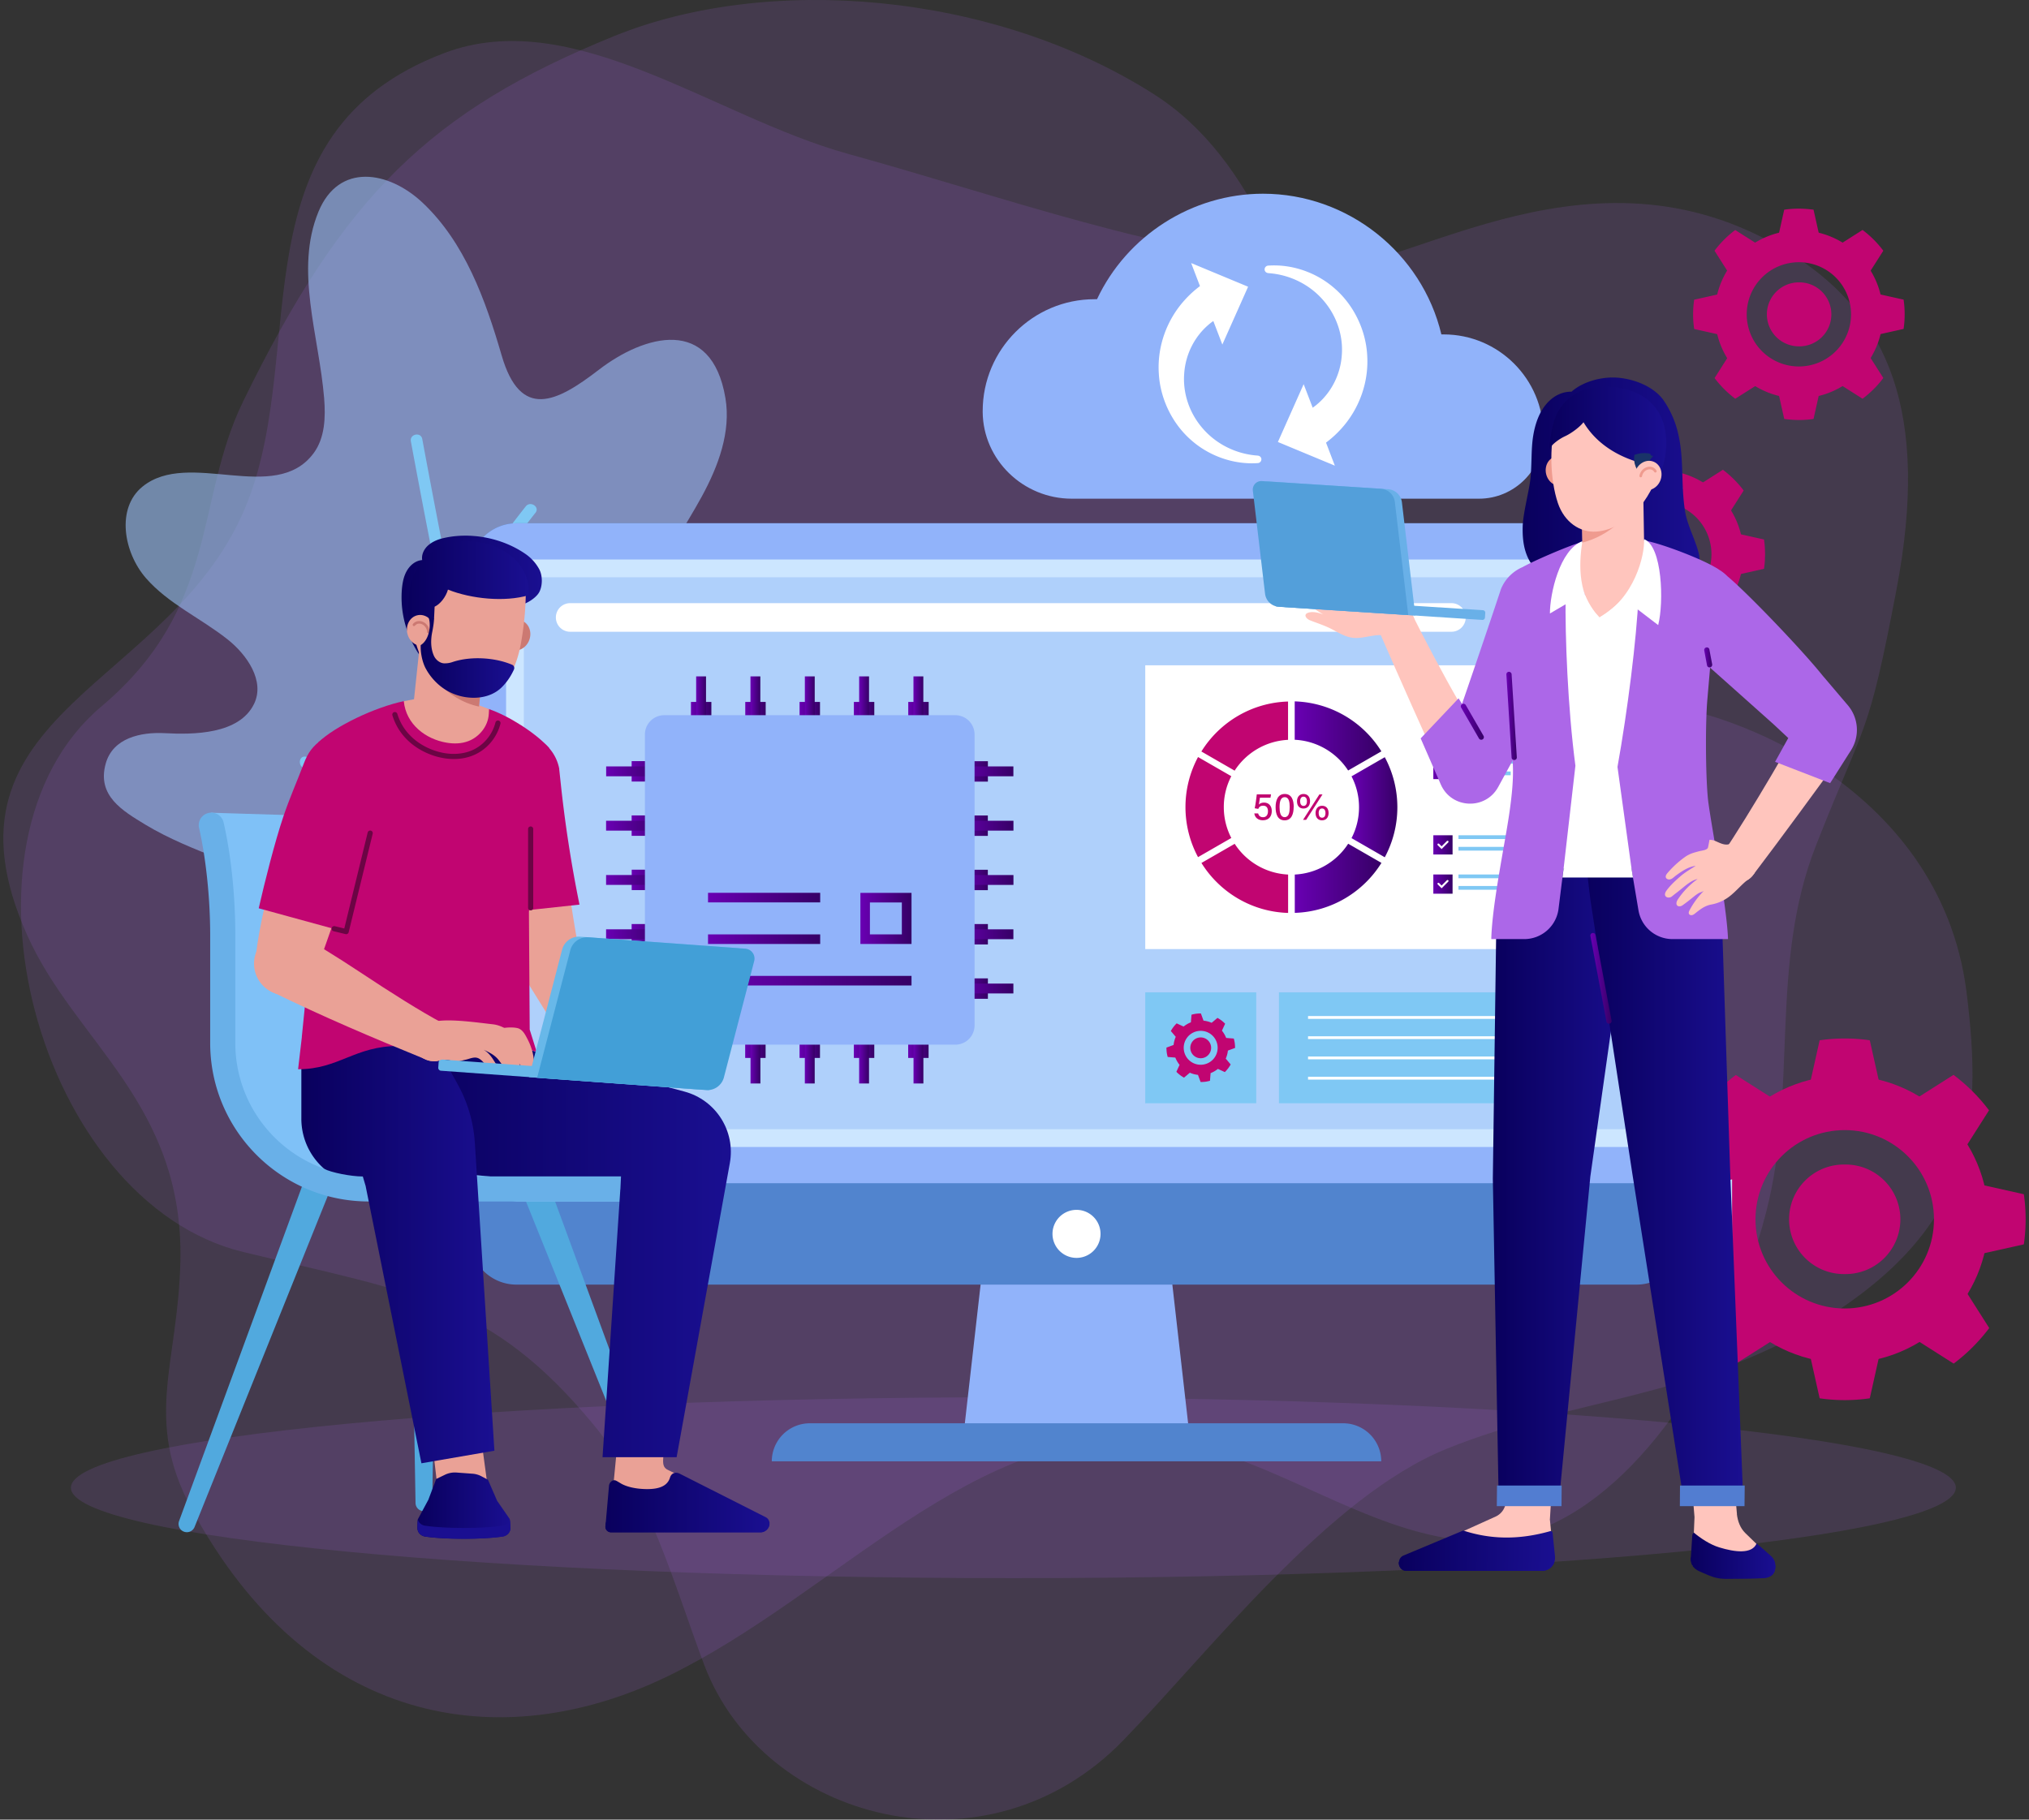 <svg width="301" height="270" fill="none" xmlns="http://www.w3.org/2000/svg"><rect width="100%" height="100%" fill="#333333" stroke="none"/><g clip-path="url(#clip0_6478_18210)"><path opacity=".15" d="M4.022 138.729c7.13 15.963 23.283 24.996 22.737 48.477-.35 15.253-5.501 23.328 1.649 36.644 17.276 32.185 45.752 37.005 70.735 24.831 24.993-12.173 45.597-37.735 72.702-35.058 14.763 1.453 28.094 12.112 42.651 14.584 4.245.762 8.623.453 12.724-.876 15-4.871 28.908-24.831 34.759-47.375 4.749-18.281.423-36.706 7.418-54.503 7.469-18.981 7.695-15.747 11.919-37.838 5.079-26.52-1.287-40.692-15.103-49.632-29.392-19.022-57.455 2.596-69.941 1.669-23.767-1.761-47.246-10.413-70.509-16.829C105.839 17.303 84.977.66 65.918 7.87c-31.267 11.823-20.13 43.534-29.207 66.655-10.848 27.623-47.647 30.733-32.689 64.205z" fill="#AC67E8"/><path opacity=".15" d="M36.022 59.672c-7.129 14.645-3.482 30.403-20.975 45.151-23.89 20.124-9.365 73.628 21.068 80.961 25.313 6.107 36.614 7.127 51.902 25.572 8.335 10.042 11.92 23.647 16.463 35.707 8.695 22.998 41.796 32.144 62.143 11.185 12.857-13.255 30.433-36.129 47.905-43.235 18.627-7.57 36.728-7.375 55.57-18.94 22.614-13.884 24.128-28.982 21.635-48.849-3.915-31.196-37.026-43.04-49.358-43.04-15.01.021-35.594-21.082-44.165-43.73-6.377-16.838-11.58-36.685-27.136-46.54C147.039-1.33 113.721-3.854 91.036 5.385 63.931 16.416 50.981 28.96 36.012 59.682l.01-.01z" fill="#AC67E8"/><path d="M273.663 159.604c-11.775 0-21.325 9.547-21.325 21.319 0 11.771 9.55 21.319 21.325 21.319 11.776 0 21.326-9.548 21.326-21.319 0-11.772-9.55-21.319-21.326-21.319zm0 34.553c-7.314 0-13.238-5.922-13.238-13.234 0-7.313 5.924-13.235 13.238-13.235 7.315 0 13.239 5.922 13.239 13.235 0 7.312-5.924 13.234-13.239 13.234z" fill="#C10571"/><path d="M273.664 189.049a8.127 8.127 0 100-16.252 8.127 8.127 0 100 16.252zm3.439-34.729a26.055 26.055 0 00-3.441-.226c-1.133 0-2.287.072-3.441.226l-.278.042-2.205 9.845h11.848l-2.205-9.845-.278-.042zm-7.16 53.163l.278.041c1.154.155 2.308.227 3.441.227s2.287-.072 3.441-.227l.278-.041 2.205-9.856h-11.848l2.205 9.856zm-12.651-47.807a25.14 25.14 0 00-2.596 2.277 27.408 27.408 0 00-2.277 2.595l-.175.227 5.409 8.517 8.375-8.373-8.519-5.407-.227.175.01-.011zm24.005 37.241l8.53 5.417.227-.175a26.514 26.514 0 002.596-2.276 27.69 27.69 0 002.277-2.596l.175-.226-5.419-8.528-8.376 8.373-.01.011z" fill="#C10571"/><path d="M256.953 175l-9.849 2.204-.041.278a25.874 25.874 0 00-.227 3.44c0 1.133.072 2.286.227 3.44l.041.278 9.849 2.204V175z" fill="#C6E5FD"/><path d="M300.273 177.482l-.041-.278-9.859-2.204v11.844l9.859-2.204.041-.278c.155-1.154.227-2.307.227-3.44s-.072-2.286-.227-3.44zm-48.019 19.589l.175.227a26.061 26.061 0 002.277 2.595 27.917 27.917 0 002.596 2.277l.227.175 8.52-5.407-8.376-8.374-5.409 8.518-.01-.011zm42.826-32.308l-.175-.226a26.058 26.058 0 00-2.277-2.596 27.909 27.909 0 00-2.596-2.276l-.226-.175-8.531 5.418 8.376 8.373 5.419-8.528.01.01zM266.862 34.182c-6.882 0-12.466 5.582-12.466 12.462s5.584 12.461 12.466 12.461 12.466-5.582 12.466-12.461c0-6.88-5.584-12.462-12.466-12.462zm0 20.196a7.733 7.733 0 01-7.737-7.734 7.733 7.733 0 017.737-7.735 7.732 7.732 0 017.737 7.735 7.732 7.732 0 01-7.737 7.734z" fill="#C10571"/><path d="M266.863 51.392a4.748 4.748 0 100-9.495 4.75 4.75 0 00-4.75 4.747 4.75 4.75 0 004.75 4.748zm2.008-20.299a16.68 16.68 0 00-2.009-.134c-.659 0-1.339.041-2.009.134l-.165.02-1.288 5.758h6.923l-1.287-5.758-.165-.02zm-4.183 31.073l.165.02c.67.083 1.35.134 2.009.134.659 0 1.339-.04 2.009-.133l.165-.021 1.287-5.768H263.4l1.288 5.768zm-7.396-27.942a15.501 15.501 0 00-2.843 2.843l-.103.133 3.162 4.985 4.894-4.892-4.986-3.162-.134.103.01-.01zm14.03 21.772l4.987 3.172.133-.103a15.929 15.929 0 001.515-1.329c.474-.463.917-.978 1.329-1.514l.103-.134-3.173-4.985-4.894 4.893zm-14.237-12.812l-5.759 1.287-.02.165a14.68 14.68 0 00-.134 2.008c0 .66.041 1.339.134 2.008l.02.165 5.759 1.288v-6.921zm25.334 1.442l-.021-.165-5.769-1.287v6.92l5.769-1.287.021-.164c.092-.67.134-1.35.134-2.009 0-.659-.042-1.339-.134-2.008zm-28.073 11.462l.103.134a15.501 15.501 0 002.843 2.842l.134.103 4.986-3.162-4.893-4.892-3.163 4.985-.01-.01zM279.389 37.2l-.103-.133a15.5 15.5 0 00-2.844-2.843l-.133-.103-4.987 3.172 4.894 4.892 3.173-4.985zm-33.234 32.566c-6.882 0-12.466 5.582-12.466 12.462s5.584 12.461 12.466 12.461 12.466-5.582 12.466-12.461c0-6.88-5.584-12.462-12.466-12.462zm0 20.206a7.733 7.733 0 01-7.737-7.734 7.733 7.733 0 017.737-7.735 7.732 7.732 0 017.737 7.735 7.732 7.732 0 01-7.737 7.734z" fill="#C10571"/><path d="M246.156 86.976a4.748 4.748 0 100-9.495 4.75 4.75 0 00-4.75 4.747 4.75 4.75 0 004.75 4.748zm2.008-20.299c-.67-.083-1.35-.134-2.009-.134-.659 0-1.339.041-2.009.134l-.165.02-1.288 5.758h6.923l-1.287-5.757-.165-.021zm-4.183 31.083l.165.02c.67.083 1.35.134 2.009.134.659 0 1.339-.041 2.009-.134l.165-.02 1.287-5.768h-6.923l1.288 5.768zm-7.408-27.952a15.501 15.501 0 00-2.843 2.843l-.103.133 3.163 4.985 4.893-4.892-4.986-3.162-.134.103.01-.01zm14.042 21.772l4.986 3.172.134-.103a15.929 15.929 0 001.515-1.329c.474-.463.917-.978 1.329-1.514l.103-.134-3.173-4.984-4.894 4.892zm-14.237-12.812l-5.759 1.287-.02.165a14.68 14.68 0 00-.134 2.008c0 .66.041 1.339.134 2.008l.02.165 5.759 1.288v-6.921z" fill="#C6E5FD"/><path d="M261.712 80.22l-.021-.165-5.769-1.287v6.92l5.769-1.287.021-.165c.092-.67.134-1.349.134-2.008 0-.66-.042-1.339-.134-2.008z" fill="#C10571"/><path d="M233.639 91.672l.103.134a15.513 15.513 0 002.843 2.842l.134.103 4.986-3.162-4.893-4.892-3.163 4.985-.01-.01z" fill="#C6E5FD"/><path d="M258.672 72.784l-.103-.133a15.513 15.513 0 00-2.843-2.843l-.134-.103-4.987 3.172 4.894 4.892 3.173-4.985z" fill="#C10571"/><path opacity=".15" d="M150.335 234.169c77.215 0 139.811-6.008 139.811-13.419 0-7.412-62.596-13.42-139.811-13.42-77.216 0-139.812 6.008-139.812 13.42 0 7.411 62.596 13.419 139.812 13.419z" fill="#AC67E8"/><path opacity=".6" d="M98.742 162.406c12.599-9.65 20.738-27.056 24.725-42.731 1.535-6.056 2.874-18.909-5.388-21.072-5.491-1.431-10.869 4.573-16.381 3.214-6.562-1.617-6.51-9.743-4.76-14.656 1.71-4.81 4.74-9.022 7.181-13.502 2.442-4.49 4.348-9.589 3.493-14.614-2.061-12.174-11.992-9.404-18.812-4.15-6.202 4.778-11.58 7.497-14.382-2.164-2.41-8.28-5.47-16.777-11.755-22.678-5.007-4.697-12.404-5.963-15.422 1.37-3.554 8.64.082 18.363.845 27.673.226 2.822.123 5.88-1.566 8.157-5.718 7.693-18.513-.66-25.395 4.964-3.915 3.203-2.792 9.743.515 13.554 3.317 3.81 8.118 5.942 12.084 9.073 2.937 2.317 5.595 6.2 3.977 9.578-2.194 4.573-9.056 4.594-13.27 4.367-3.523-.185-7.705.69-8.756 4.542-1.308 4.737 2.483 6.962 5.872 9.022 7.078 4.274 15.155 5.942 22.016 10.35 1.566.999 3.07 2.277 3.72 4.017 2.41 6.458-7.12 4.233-9.242 8.075-2.936 5.324 10.57 13.574 14.011 15.901 4.11 2.791 8.304 5.613 13.032 7.137 13.537 4.357 24.715 1.422 33.658-5.427z" fill="#9BC1F9"/><path d="M60.953 65.491a1715.909 1715.909 0 0024.18 110.056c.267 1.071 1.967.731 1.689-.35a1714.474 1714.474 0 01-24.18-110.056c-.206-1.092-1.895-.742-1.69.35z" fill="#7FC8F4"/><path d="M79.704 147.584a231.184 231.184 0 0127.465-27.9c.845-.721-.309-2.008-1.154-1.277a234.017 234.017 0 00-27.754 28.23c-.71.855.742 1.792 1.443.947zm-18.029 3.977a270.356 270.356 0 0118.801 3.666c1.072.247 1.628-1.39.546-1.638a285.077 285.077 0 00-19.244-3.748c-1.102-.175-1.195 1.544-.113 1.72h.01zm-16.422-37.562a146.874 146.874 0 0127.497 7.354c1.04.391 1.586-1.246.546-1.638-9.076-3.388-18.39-5.849-27.94-7.435-1.092-.186-1.195 1.544-.113 1.719h.01zm22.83-21.031a129.29 129.29 0 0111.353-16.88c.69-.875-.762-1.813-1.442-.947A129.296 129.296 0 0066.64 92.02c-.546.968.896 1.915 1.442.947z" fill="#7FC8F4"/><path d="M173.061 183.086h-26.734l-3.317 29.187h33.369l-3.318-29.187z" fill="#91B3FA"/><path d="M199.25 211.191h-79.11a5.647 5.647 0 00-5.646 5.644h90.412a5.647 5.647 0 00-5.645-5.644h-.011zm43.526-133.547H76.622a6.922 6.922 0 00-6.923 6.921v99.129c0 3.822 3.1 6.921 6.923 6.921h166.154a6.922 6.922 0 006.923-6.921V84.566a6.922 6.922 0 00-6.923-6.922z" fill="#5184CE"/><path d="M249.689 84.566v91.002H69.699V84.565a6.924 6.924 0 016.923-6.92h166.144c3.822 0 6.923 3.1 6.923 6.92z" fill="#91B3FA"/><path d="M244.311 170.193V83.021H75.076v87.172h169.235z" fill="#CCE6FF"/><path d="M159.699 186.65a3.564 3.564 0 10.002-7.128 3.564 3.564 0 00-.002 7.128z" fill="#fff"/><path opacity=".6" d="M241.674 167.556V85.658H77.714v81.898h163.96z" fill="#9BC1F9"/><path d="M215.32 89.498H84.585a2.119 2.119 0 00-2.122 2.122c0 1.174.948 2.121 2.122 2.121H215.32a2.12 2.12 0 002.122-2.121 2.119 2.119 0 00-2.122-2.122zm10.414 2.425a1.864 1.864 0 10-3.68-.597 1.864 1.864 0 003.68.597zm3.742 1.561a1.865 1.865 0 100-3.729 1.865 1.865 0 000 3.73zm5.584 0a1.865 1.865 0 100-3.729 1.865 1.865 0 000 3.73z" fill="#fff"/><path d="M186.361 147.246h-16.463v16.458h16.463v-16.458z" fill="#7FC8F4"/><path d="M182.158 155.887l1.062-.391v-.052a6.53 6.53 0 00-.042-.649 4.38 4.38 0 00-.134-.638v-.052l-1.143-.092a4.176 4.176 0 00-.629-1.082l.474-1.03-.041-.041a4.986 4.986 0 00-.494-.433 5.15 5.15 0 00-.546-.36l-.052-.031-.865.731a4.025 4.025 0 00-1.206-.319l-.391-1.071h-.052c-.216 0-.443.021-.649.041a4.38 4.38 0 00-.638.134h-.052l-.093 1.143a4.212 4.212 0 00-1.081.628l-1.031-.473-.041.041a4.85 4.85 0 00-.793 1.04l-.031.052.732.865a3.991 3.991 0 00-.32 1.205l-1.061.391v.052c0 .216.021.442.041.648.031.217.072.433.134.639v.051l1.144.093c.154.392.371.762.628 1.082l-.474 1.029.041.042c.155.154.32.298.495.432.165.134.35.247.546.361l.051.031.866-.732c.381.165.783.278 1.205.32l.392 1.06h.051c.217 0 .443-.02.649-.041.217-.031.433-.072.639-.134h.051l.093-1.143a4.173 4.173 0 001.082-.628l1.03.474.041-.042c.155-.154.299-.329.433-.494.134-.175.247-.35.361-.546l.031-.051-.732-.865c.165-.381.278-.783.319-1.205v.01zm-3.698 2.08a2.51 2.51 0 01-2.833-2.152 2.51 2.51 0 012.153-2.832 2.51 2.51 0 012.833 2.152 2.51 2.51 0 01-2.153 2.832z" fill="#C10571"/><path d="M177.915 153.951a1.544 1.544 0 10.42 3.06 1.544 1.544 0 00-.42-3.06z" fill="#C10571"/><path d="M232.629 147.246H189.73v16.458h42.899v-16.458z" fill="#7FC8F4"/><path d="M230.166 150.768h-36.119v.412h36.119v-.412zm0 2.996h-36.119v.412h36.119v-.412zm0 3.007h-36.119v.412h36.119v-.412zm0 2.999h-36.119v.422h36.119v-.422zm2.463-61.053h-62.731v42.113h62.731V98.717z" fill="#fff"/><path d="M201.609 119.769a9.899 9.899 0 00-1.113-4.573l4.935-2.842a15.68 15.68 0 011.865 7.425c0 2.688-.68 5.211-1.865 7.426l-4.935-2.843a9.899 9.899 0 001.113-4.573v-.02z" fill="url(#paint0_linear_6478_18210)"/><path d="M183.157 125.195a10.011 10.011 0 007.933 4.573v5.695c-5.43-.164-10.169-3.089-12.858-7.415l4.935-2.842-.01-.011zm7.933-15.416a10.011 10.011 0 00-7.933 4.573l-4.934-2.843c2.689-4.326 7.428-7.25 12.857-7.415v5.695l.01-.01zm-9.54 9.989c0 1.648.402 3.203 1.113 4.573l-4.935 2.842a15.68 15.68 0 01-1.865-7.425c0-2.688.68-5.212 1.865-7.426l4.935 2.843a9.892 9.892 0 00-1.113 4.572v.021z" fill="#C10571"/><path d="M200.001 114.34a10.01 10.01 0 00-7.933-4.572v-5.696a15.692 15.692 0 0112.857 7.416l-4.934 2.842.01.01z" fill="url(#paint1_linear_6478_18210)"/><path d="M192.068 129.768a10.011 10.011 0 007.933-4.573l4.935 2.843c-2.689 4.325-7.428 7.25-12.857 7.415v-5.695l-.011.01z" fill="url(#paint2_linear_6478_18210)"/><path d="M188.473 118.367h-1.566c-.031.289-.124.814-.155 1.01.155-.165.402-.289.773-.289.7 0 1.143.495 1.143 1.247 0 .751-.391 1.38-1.318 1.38-.691 0-1.185-.371-1.278-1.02h.567c.082.33.319.566.731.566.485 0 .732-.35.732-.885 0-.474-.196-.824-.701-.824-.432 0-.618.185-.742.474l-.525-.093c.113-.494.258-1.576.309-2.06h2.112l-.082.484v.01zm3.44 1.38c0 .958-.278 1.977-1.339 1.977s-1.34-.968-1.34-1.957c0-.988.32-1.956 1.36-1.956 1.041 0 1.329.947 1.329 1.925l-.01.011zm-2.091.02c0 .711.113 1.483.752 1.483.638 0 .752-.731.752-1.503 0-.731-.114-1.463-.732-1.463s-.772.659-.772 1.483zm4.523-.875c0 .618-.34 1.081-.979 1.081-.608 0-.958-.412-.958-1.081 0-.587.33-1.081.969-1.081.587 0 .968.401.968 1.071v.01zm-1.473 0c0 .412.175.69.505.69.329 0 .504-.247.504-.69 0-.443-.195-.68-.515-.68-.298 0-.494.237-.494.68zm.432 2.76l2.422-3.769h.463l-2.421 3.769h-.464zm3.792-1.009c0 .607-.33 1.081-.979 1.081-.608 0-.958-.432-.958-1.081 0-.587.33-1.082.968-1.082.598 0 .969.402.969 1.071v.011zm-1.474 0c0 .412.176.69.505.69.33 0 .505-.247.505-.69 0-.443-.196-.68-.515-.68-.299 0-.495.247-.495.68z" fill="#C10571"/><path d="M215.487 123.939h-2.854v2.853h2.854v-2.853z" fill="url(#paint3_linear_6478_18210)"/><path d="M213.849 125.979l-.566-.567c-.052-.051-.052-.144 0-.206.051-.051.144-.051.206 0l.371.371.783-.783c.051-.051.144-.051.206 0 .051.052.051.145 0 .206l-.989.989-.011-.01z" fill="#fff"/><path d="M226.653 123.939h-10.292v.557h10.292v-.557zm-2.544 1.721h-7.748v.556h7.748v-.556z" fill="#7FC8F4"/><path d="M215.487 129.758h-2.854v2.853h2.854v-2.853z" fill="url(#paint4_linear_6478_18210)"/><path d="M213.849 131.797l-.566-.566c-.052-.052-.052-.144 0-.206.051-.052.144-.052.206 0l.371.371.783-.783c.051-.052.144-.052.206 0 .051.051.051.144 0 .206l-.989.989-.011-.011z" fill="#fff"/><path d="M226.653 129.758h-10.292v.556h10.292v-.556zm-2.544 1.709h-7.748v.556h7.748v-.556zm-8.622-24.531h-2.854v2.852h2.854v-2.852z" fill="#7FC8F4"/><path d="M213.849 108.975l-.566-.566c-.052-.052-.052-.145 0-.206.051-.052.144-.052.206 0l.371.37.783-.782c.051-.052.144-.052.206 0 .051.051.051.144 0 .206l-.989.988-.011-.01z" fill="#fff"/><path d="M226.653 106.936h-10.292v.556h10.292v-.556zm-2.544 1.72h-7.748v.556h7.748v-.556z" fill="#7FC8F4"/><path d="M215.487 112.754h-2.854v2.853h2.854v-2.853z" fill="url(#paint5_linear_6478_18210)"/><path d="M213.849 114.793l-.566-.566c-.052-.052-.052-.144 0-.206.051-.052.144-.052.206 0l.371.371.783-.783c.051-.052.144-.052.206 0 .051.051.051.144 0 .206l-.989.989-.011-.011z" fill="#fff"/><path d="M226.653 112.754h-10.292v.556h10.292v-.556zm-2.544 1.721h-7.748v.556h7.748v-.556z" fill="#7FC8F4"/><path d="M158.999 73.998c-7.222 0-13.156-5.767-13.218-12.853v-.144c0-9.156 7.449-16.602 16.597-16.602h.361c4.43-9.434 14.093-15.655 24.632-15.655 12.61 0 23.582 8.816 26.456 20.876h.34c8.149 0 14.784 6.633 14.784 14.78v.082c-.021 5.252-4.306 9.516-9.55 9.516h-60.402z" fill="#91B3FA"/><path d="M186.608 67.603c-3.173-.206-6.15-1.669-8.19-4.037-1.978-2.266-2.977-5.243-2.74-8.168.195-2.811 1.524-5.458 3.647-7.25.206-.186.443-.35.669-.515l1.34 3.491 3.822-8.579-8.448-3.512 1.308 3.42a15.693 15.693 0 00-2.287 2.09c-2.678 2.966-4.069 6.921-3.822 10.845.196 3.76 1.988 7.457 4.78 9.898 2.462 2.193 5.749 3.46 9.025 3.46.299 0 .587-.01.896-.03a.563.563 0 00.515-.516.527.527 0 00-.123-.391.556.556 0 00-.392-.196v-.01zm1.514-27.077c3.173.206 6.151 1.668 8.19 4.037 1.978 2.266 2.978 5.242 2.741 8.167-.196 2.812-1.525 5.459-3.647 7.25-.206.186-.443.351-.67.516l-1.339-3.492-3.822 8.58 8.448 3.512-1.309-3.42a15.693 15.693 0 002.287-2.09c2.679-2.966 4.07-6.921 3.822-10.845-.195-3.76-1.988-7.457-4.78-9.898-2.462-2.193-5.748-3.46-9.025-3.46-.298 0-.587.01-.896.03a.563.563 0 00-.515.516.528.528 0 00.124.391.554.554 0 00.391.196v.01z" fill="#fff"/><path d="M105.519 152.139h-3.029v4.84h3.029v-4.84z" fill="#77C3F0"/><path d="M104.746 152.139h-1.463v8.63h1.463v-8.63z" fill="#77C3F0"/><path d="M113.576 152.139h-3.029v4.84h3.029v-4.84z" fill="url(#paint6_linear_6478_18210)"/><path d="M112.803 152.139h-1.463v8.63h1.463v-8.63z" fill="url(#paint7_linear_6478_18210)"/><path d="M121.642 152.139h-3.029v4.84h3.029v-4.84z" fill="url(#paint8_linear_6478_18210)"/><path d="M120.859 152.139h-1.463v8.63h1.463v-8.63z" fill="url(#paint9_linear_6478_18210)"/><path d="M129.699 152.139h-3.029v4.84h3.029v-4.84z" fill="url(#paint10_linear_6478_18210)"/><path d="M128.916 152.139h-1.463v8.63h1.463v-8.63z" fill="url(#paint11_linear_6478_18210)"/><path d="M137.755 152.139h-3.028v4.84h3.028v-4.84z" fill="url(#paint12_linear_6478_18210)"/><path d="M136.982 152.139h-1.462v8.63h1.462v-8.63z" fill="url(#paint13_linear_6478_18210)"/><path d="M134.739 108.996h3.029v-4.84h-3.029v4.84z" fill="url(#paint14_linear_6478_18210)"/><path d="M135.51 108.996h1.463v-8.631h-1.463v8.631z" fill="url(#paint15_linear_6478_18210)"/><path d="M126.672 108.996h3.029v-4.84h-3.029v4.84z" fill="url(#paint16_linear_6478_18210)"/><path d="M127.455 108.996h1.463v-8.631h-1.463v8.631z" fill="url(#paint17_linear_6478_18210)"/><path d="M118.616 108.996h3.029v-4.84h-3.029v4.84z" fill="url(#paint18_linear_6478_18210)"/><path d="M119.398 108.996h1.463v-8.631h-1.463v8.631z" fill="url(#paint19_linear_6478_18210)"/><path d="M110.559 108.996h3.029v-4.84h-3.029v4.84z" fill="url(#paint20_linear_6478_18210)"/><path d="M111.33 108.996h1.463v-8.631h-1.463v8.631z" fill="url(#paint21_linear_6478_18210)"/><path d="M102.502 108.996h3.029v-4.84h-3.029v4.84z" fill="url(#paint22_linear_6478_18210)"/><path d="M103.273 108.996h1.463v-8.631h-1.463v8.631z" fill="url(#paint23_linear_6478_18210)"/><path d="M98.547 115.967v-3.028h-4.842v3.028h4.842z" fill="url(#paint24_linear_6478_18210)"/><path d="M98.557 115.185v-1.462h-8.634v1.462h8.634z" fill="url(#paint25_linear_6478_18210)"/><path d="M98.545 124.022v-3.028h-4.842v3.028h4.842z" fill="url(#paint26_linear_6478_18210)"/><path d="M98.545 123.25v-1.463h-8.633v1.463h8.633z" fill="url(#paint27_linear_6478_18210)"/><path d="M98.555 132.075v-3.028h-4.842v3.028h4.842z" fill="url(#paint28_linear_6478_18210)"/><path d="M98.545 131.302v-1.462h-8.633v1.462h8.633z" fill="url(#paint29_linear_6478_18210)"/><path d="M98.545 140.139v-3.028h-4.842v3.028h4.842z" fill="url(#paint30_linear_6478_18210)"/><path d="M98.545 139.357v-1.462h-8.633v1.462h8.633z" fill="url(#paint31_linear_6478_18210)"/><path d="M98.547 148.194v-3.028h-4.842v3.028h4.842z" fill="#77C3F0"/><path d="M98.557 147.421v-1.462h-8.634v1.462h8.634z" fill="#77C3F0"/><path d="M141.711 145.175v3.028h4.842v-3.028h-4.842z" fill="url(#paint32_linear_6478_18210)"/><path d="M141.701 145.948v1.462h8.633v-1.462h-8.633z" fill="url(#paint33_linear_6478_18210)"/><path d="M141.711 137.113v3.028h4.842v-3.028h-4.842z" fill="url(#paint34_linear_6478_18210)"/><path d="M141.701 137.897v1.462h8.633v-1.462h-8.633z" fill="url(#paint35_linear_6478_18210)"/><path d="M141.701 129.058v3.028h4.842v-3.028h-4.842z" fill="url(#paint36_linear_6478_18210)"/><path d="M141.711 129.842v1.463h8.633v-1.463h-8.633z" fill="url(#paint37_linear_6478_18210)"/><path d="M141.701 121.003v3.028h4.842v-3.028h-4.842z" fill="url(#paint38_linear_6478_18210)"/><path d="M141.711 121.788v1.462h8.633v-1.462h-8.633z" fill="url(#paint39_linear_6478_18210)"/><path d="M141.711 112.951v3.028h4.842v-3.028h-4.842z" fill="url(#paint40_linear_6478_18210)"/><path d="M141.701 113.723v1.463h8.633v-1.463h-8.633z" fill="url(#paint41_linear_6478_18210)"/><path d="M141.712 106.123H98.536a2.864 2.864 0 00-2.864 2.863v43.164a2.864 2.864 0 002.864 2.863h43.176a2.863 2.863 0 002.864-2.863v-43.164a2.863 2.863 0 00-2.864-2.863z" fill="#91B3FA"/><path d="M121.673 132.479h-16.638v1.421h16.638v-1.421z" fill="url(#paint42_linear_6478_18210)"/><path d="M121.673 138.648h-16.638v1.422h16.638v-1.422z" fill="url(#paint43_linear_6478_18210)"/><path d="M135.221 144.807h-30.186v1.421h30.186v-1.421z" fill="url(#paint44_linear_6478_18210)"/><path d="M135.221 140.068h-7.582v-7.58h7.582v7.58zm-6.171-1.421h4.739v-4.737h-4.739v4.737z" fill="url(#paint45_linear_6478_18210)"/><path d="M62.88 167.824h.928c.69 0 1.246.567 1.236 1.246l-.927 53.926a1.236 1.236 0 01-2.473 0l-.927-53.926a1.229 1.229 0 011.236-1.246h.927zm-12.888.412l.865.329c.639.248.958.969.7 1.607L28.863 226.58a1.233 1.233 0 01-1.587.69 1.227 1.227 0 01-.71-1.576l20.965-57.077a1.226 1.226 0 011.596-.721l.866.33v.01zm26.343 0l-.865.329a1.231 1.231 0 00-.701 1.607l22.696 56.408a1.232 1.232 0 002.297-.886l-20.965-57.077a1.226 1.226 0 00-1.597-.721l-.865.33v.01z" fill="#51A9DE"/><path d="M34.539 160.616c.515 2.338 1.267 4.676 2.658 6.622 1.669 2.348 4.151 4.006 6.717 5.335 6.088 3.162 13.434 3.986 21.057 4.614 3.905.319 7.882.597 11.807 1.112h28.825a1.854 1.854 0 001.793-1.359c-1.659-.288-2.462-.515-4.049-.505-5.275.041-10.858 0-15.68-1.864a17.763 17.763 0 01-4.028-2.132c-4.955-3.522-7.572-9.568-8.51-15.572-.937-6.004-.412-12.122-.34-18.198.073-6.077.114-11.36-2.565-16.819l-40.94-1.256c4.82 12.328.422 27.097 3.265 40.022h-.01z" fill="#7FC1F7"/><path d="M95.57 178.289h10.024a1.863 1.863 0 100-3.728H95.57c-10.941 0-19.801-8.868-19.801-19.795V138.7c0-5.768-.66-10.691-1.741-15.408a1.863 1.863 0 00-2.329-1.37 1.85 1.85 0 00-1.308 2.204c1.02 4.419 1.648 9.146 1.648 14.574v16.066c0 12.987 10.54 23.523 23.53 23.523z" fill="#69B0E8"/><path d="M30.84 120.655a1.866 1.866 0 012.328 1.37c1.092 4.717 1.741 10.896 1.741 16.664v16.066c0 10.938 8.87 19.795 19.801 19.795h50.872a1.864 1.864 0 011.793 2.369 1.852 1.852 0 01-1.793 1.359H54.71c-12.99 0-23.53-10.536-23.53-23.523v-16.066c0-5.428-.639-11.412-1.648-15.83a1.85 1.85 0 011.308-2.204z" fill="#69B0E8"/><path d="M83.75 146.692a4.458 4.458 0 001.847-6.03 4.461 4.461 0 00-7.88 4.184 4.461 4.461 0 006.033 1.846z" fill="#EAA196"/><path d="M90.396 154.507l-4.914 2.894-7.83-12.606 8.263-3.389 4.481 13.101z" fill="#EAA196"/><path d="M87.944 158.801a2.853 2.853 0 10.001-5.706 2.853 2.853 0 00-.001 5.706zm5.986-1.958a1.233 1.233 0 00-.186-.041c-.33-.041-.65.031-.979.041-.33 0-.69-.051-.906-.298-.124-.134-.186-.309-.237-.474-.175-.505-.32-1.03-.423-1.555l2.833.154c.175 0 .35.021.505.103 1.36.752 2.452 2.41 3.338 3.656.134.196.278.443.175.659a.475.475 0 01-.268.217c-.309.123-.67.041-.958-.134-.288-.165-.515-.412-.752-.649-.577-.577-1.298-1.483-2.132-1.699l-.01.02z" fill="#EAA196"/><path d="M89.775 158.102a2.844 2.844 0 10-4.01-.303 2.845 2.845 0 004.01.303z" fill="#EAA196"/><path d="M86.81 153.879a4.53 4.53 0 00-1.813 1.545c-.227.339-.423.721-.516 1.122-.092.392.176.618.495.814.505.309 1.01.628 1.545.875.526.247 1.082.443 1.659.495a3.367 3.367 0 002.184-.608c.278-.196.525-.443.814-.628.288-.186.639-.309.968-.237.289.062.526.257.711.484.186.226.32.484.495.721.226.319.504.618.865.783.36.164.793.175 1.133-.031.062-.042.124-.083.155-.155.062-.134 0-.288-.072-.422-.588-1.133-1.185-2.668-2.35-3.327-.576-.329-1.132-.484-1.637-.927-.495-.442-1.226-.803-1.906-.834-1.484-.072-1.958-.031-2.72.33h-.01z" fill="#EAA196"/><path d="M83.586 157.432a.886.886 0 01.32-.176c.277-.082.576.031.844.165s.536.278.824.268c.371-.021.68-.309.835-.649.154-.34.164-.721.164-1.092 0-.545.083-1.06.124-1.596 0-.051 0-.113-.041-.154-.041-.042-.113-.021-.165 0-.886.288-1.854.504-2.689.937-.391.206-.742.504-1.071.793-.763.68-1.504 1.38-2.246 2.08a.28.28 0 00-.093.124c-.02.072.02.154.062.216.216.278.598.371.938.361.36 0 .71-.114 1.02-.289.288-.165.525-.401.762-.628.113-.113.247-.247.391-.36h.02zm7.758 2.305c-.731-.411-.999-1.318-1.205-2.07-.103-.381-.175-.782-.309-1.153-.155-.752-.495-1.36-1.072-1.844a.27.27 0 01-.051-.061v-.052c.052-.134.206-.206.34-.268.288-.113.597-.309.917-.298.33 0 .649.195.865.442.371.412.618.979.783 1.504.35 1.185.69 2.348 1.154 3.492.041.092.072.195.02.278-.03.051-.092.082-.144.113a1.5 1.5 0 01-1.308-.072l.01-.011zm-8.593-45.561a6.23 6.23 0 01-4.657 7.179 3.593 3.593 0 01-.35.072 6.227 6.227 0 01-7.253-5.005 6.226 6.226 0 015.007-7.251 6.227 6.227 0 017.253 5.005zm3.075 30.218a4.449 4.449 0 00-2.542-5.756 4.45 4.45 0 102.542 5.756z" fill="#EAA196"/><path d="M70.492 116.422a200.45 200.45 0 006.769 27.045l.04.113 8.758-1.607a199.794 199.794 0 01-3.297-27.683v-.124l-12.27 2.256z" fill="#EAA196"/><path d="M82.968 114.103c-.65-3.501-4.008-5.829-7.52-5.18-2.72.494-4.72 2.637-5.193 5.201-.134.762-.103 1.545-.031 2.307.268 2.667.587 5.345.958 8.023a179.135 179.135 0 001.906 11.164l12.878-1.39a190.494 190.494 0 01-2.802-18.188l-.207-1.926.01-.011z" fill="#C10571"/><path d="M70.585 207.588l1.927 14.213-7.346 1.112-1.73-14.635 7.15-.69z" fill="#EAA196"/><path d="M75.727 226.704c0 .7-.505 1.174-1.103 1.287-2.812.443-8.695.464-11.6 0-.597-.103-1.102-.576-1.102-1.287 0 0 .01-.979.062-1.226-.01-.01 0-.031 0-.041l1.555-2.884 1.175-3.1 1.257-.607a3.42 3.42 0 011.833-.34l2.246.165a3.28 3.28 0 011.422.412l.917.484 1.36 3.131 1.875 2.708s.01.062.01.124c.062.34.072 1.174.072 1.174h.02z" fill="url(#paint46_linear_6478_18210)"/><path d="M75.727 226.702c0 .7-.505 1.174-1.103 1.288-2.812.442-8.695.463-11.6 0-.597-.103-1.102-.577-1.102-1.288 0 0 .01-.978.062-1.225.134.484.546.823 1.04.906 2.905.463 8.788.443 11.6 0 .474-.072.876-.381 1.02-.855.062.34.072 1.174.072 1.174h.01z" fill="url(#paint47_linear_6478_18210)"/><path d="M99.246 210.02l-.834 6.076c-.103 1.081-.072 1.71.762 2.06l4.512 2.214c2.36.989 1.649 3.584-.906 3.584H90.994v-3.594l1-10.34h7.252z" fill="#EAA196"/><path d="M92.065 220.091c-.175-.103-.576-.35-.71-.401-.454-.196-.969.267-1.01.772l-.525 5.994a.828.828 0 00.834.917h22.191c.659 0 1.247-.536 1.308-1.195v-.247a1.056 1.056 0 00-.618-.834l-12.661-6.407c-.701-.36-1.288-.082-1.484.567-.33 1.071-1.318 1.73-3.513 1.699-1.597-.02-2.956-.35-3.801-.855l-.01-.01z" fill="url(#paint48_linear_6478_18210)"/><path d="M89.861 225.91l-.051.536a.828.828 0 00.834.916h22.191c.66 0 1.247-.535 1.309-1.194v-.248H89.872l-.01-.01z" fill="url(#paint49_linear_6478_18210)"/><path d="M76.045 154.63l1.669.938 23.829 6.406c4.667 1.256 7.593 5.87 6.727 10.618l-7.891 43.627H89.386l2.638-39.724-32.586-3.234-.155-18.641 9.602-3.79 7.15 3.79.01.01z" fill="url(#paint50_linear_6478_18210)"/><path d="M65.577 156.681l-.247-1.967-12.558-3.069-8.067 6.158v8.198a9.832 9.832 0 007.943 9.651l1.587.309 8.283 41.165 10.827-1.864-2.905-45.697a20.565 20.565 0 00-2.545-8.682l-2.328-4.202h.01z" fill="url(#paint51_linear_6478_18210)"/><path d="M44.769 153.899l2.266-22.545.165-21.185c2.524-2.431 8.458-5.242 12.703-6.128l12.65 1.184c2.854.969 6.924 3.523 8.912 5.768l-1.401 2.812-1.597 21.555.114 17.416 1.03 3.286-1.886-.505c-8.076 0-12.084-.35-18.605-.35-6.522 0-8.819 3.45-14.897 3.45l.556-4.769-.01.011z" fill="#C10571"/><path d="M64.745 151.531c2.277-.361 6.12.206 8.417.463 2.338.268 4.935 2.905 5.77 5.006.226.576.452 1.143.68 1.719.06.155.102.361-.032.464-.227.154-1.01-.052-1.236-.134-.206-.072-.381-.206-.546-.35a4.84 4.84 0 01-.793-.917c.123.196.319.979.133 1.154-.298.278-.999.113-1.339.01a2.35 2.35 0 01-1.143-.762c-.31-.371-.557-.783-.886-1.133-.546-.587-1.288-.947-2.02-1.287.98.576 1.433 1.483 2.03 2.451.278.443.68 1.236-.227 1.05-.607-.123-.937-.69-1.339-1.091-.391-.392-.731-.907-1.246-1.144-.619-.288-1.299.093-1.917.217-.443.092-.927.267-1.37.267-.525 0-.855-.216-1.442-.257-.577-.041-1.247.216-1.886.196.052-.711.33-5.428.413-5.933l-.021.011z" fill="#EAA196"/><path d="M76.82 152.57c.607.165.989.762 1.277 1.318.196.361.381.732.536 1.113.288.71.484 1.462.556 2.224.01.114.02.227 0 .33-.113.422-.742.474-1.092.216-.35-.257-.505-.7-.7-1.091a4.65 4.65 0 00-3.38-2.472c-.298-.052-.659-.093-.814-.35-.144-.237-.051-.557.134-.752.629-.68 2.648-.762 3.493-.536h-.01zm-12.477 4.893a2.977 2.977 0 100-5.955 2.977 2.977 0 000 5.955z" fill="#EAA196"/><path d="M78.467 159.831l25.075 1.823a2.524 2.524 0 002.638-1.895l4.491-17.251a1.473 1.473 0 00-1.308-1.833l-23.293-1.689a2.583 2.583 0 00-2.679 1.915l-4.924 18.93z" fill="#68B8E9"/><path d="M65.074 157.613l-.058.801a.432.432 0 00.4.463l39.642 2.875a.43.43 0 00.462-.4l.059-.801a.434.434 0 00-.401-.463l-39.641-2.875a.433.433 0 00-.463.4z" fill="#68B8E9"/><path d="M79.682 159.923l25.075 1.823a2.525 2.525 0 002.638-1.895l4.491-17.251a1.473 1.473 0 00-1.308-1.833l-23.293-1.69a2.584 2.584 0 00-2.679 1.916l-4.924 18.93z" fill="#429FD7"/><path d="M57.8 117.493a6.539 6.539 0 01-7.736 4.531l-.361-.093a6.528 6.528 0 113.657-12.534 6.53 6.53 0 014.44 8.096zM42.44 147.67a4.656 4.656 0 10-4.657-4.655 4.656 4.656 0 004.657 4.655z" fill="#EAA196"/><path d="M45.273 113.836c-2.709 8.074-6.325 19.733-7.293 27.746l-.021.133 8.942 2.616c2.916-8.898 6.408-17.992 10.838-26.705l.052-.124-12.528-3.656.01-.01z" fill="#EAA196"/><path d="M59.336 117.287c1.01-3.594-1.391-7.415-5.368-8.538-3.08-.865-6.047.278-7.768 2.441-.515.649-.855 1.39-1.143 2.142-1 2.627-2.123 5.15-3.019 7.828-1.267 3.748-2.781 9.753-3.657 13.615l12.857 3.522c2.163-5.942 5.12-13.09 7.387-19.115l.71-1.895z" fill="#C10571"/><path d="M51.3 138.606h-.04l-1.773-.433a.38.38 0 01-.278-.463.38.38 0 01.463-.278l1.402.34 3.471-14.244a.385.385 0 01.464-.278.38.38 0 01.278.463l-3.564 14.615a.344.344 0 01-.175.237.402.402 0 01-.248.051v-.01zm15.813-25.985c1.175.031 2.267-.175 3.245-.608 1.917-.844 3.359-2.574 3.884-4.624a.38.38 0 00-.278-.463.38.38 0 00-.463.278c-.464 1.833-1.752 3.368-3.452 4.119-1.143.505-2.503.649-3.853.464-2.627-.361-6.109-2.111-7.252-5.86a.38.38 0 00-.474-.258.38.38 0 00-.258.474c1.247 4.099 5.028 6.004 7.881 6.396.34.051.68.072 1.02.082z" fill="#6B0544"/><path d="M62.849 157.071l2.802-5.263c-3.184-1.689-7.686-4.531-12.074-7.446-3.74-2.482-7.109-4.531-9.035-5.561l-4.4 8.26c7.871 3.851 15.083 6.9 22.655 9.99l.052.02z" fill="#EAA196"/><path d="M42.43 147.658a4.676 4.676 0 100-9.351 4.676 4.676 0 100 9.351zm21.913 9.805a2.977 2.977 0 100-5.955 2.977 2.977 0 000 5.955z" fill="#EAA196"/><path d="M76.819 89.87c1.226-.165 2.73-1.153 3.183-2.018.484-.907.526-2.41-.02-3.41a6.5 6.5 0 00-1.927-2.172c-3.492-2.472-8.334-3.4-12.455-2.38-.773.196-1.535.536-2.123 1.072-.587.535-.978 1.349-.844 2.142-.98.082-1.772.731-2.267 1.576-.494.844-.67 1.833-.752 2.811a14.924 14.924 0 001.39 7.529c1.134 2.39 2.762 4.5 4.73 6.344L76.809 89.86l.01.01z" fill="url(#paint52_linear_6478_18210)"/><path d="M59.902 104.041l6.45-1.205 6.201 2.389-.04.69c-.094 1.906-1.484 3.461-3.02 4.048-1.04.402-2.163.422-3.244.237-3.06-.515-6.017-2.688-6.347-6.169v.01z" fill="#EAA196"/><path d="M72.49 91.271l-1.442 13.564-.257 2.492-9.633-1.133 1.226-11.514.474-4.418 9.633 1.009z" fill="#EAA196"/><path d="M62.395 94.68c.267 5.016 3.883 9.135 8.664 10.165L72.5 91.281l-9.633-1.02-.474 4.419zm16.139.245c.421-1.203-.108-2.482-1.182-2.858-1.075-.375-2.286.295-2.707 1.498-.421 1.202.109 2.482 1.183 2.857 1.074.376 2.286-.294 2.706-1.497z" fill="#CC7972"/><path d="M61.066 89.005c-.206 3.965.494 7.364 2.441 10.525a8.32 8.32 0 003.07 2.936c2.401 1.308 5.75 1.328 7.707-.546 1.74-1.669 2.585-4.14 3.008-6.53.453-2.523.7-5.088.71-7.652 0-3.625-3.317-6.746-8.251-6.983-5.543-.267-8.438 3.626-8.685 8.25z" fill="#EAA196"/><path d="M69.793 80.313c4.944.247 8.664 3.44 8.653 7.435.01.484-.03.577-.03.577-3.534 1.04-8.49.546-11.93-.824l-.021-.041c-.32 1.133-1.164 2.183-1.989 2.565l-.082 1.76-1.226 1.793-2.359-.114c-.216-1.4-.278-2.883-.196-4.48.289-5.52 3.874-8.929 9.18-8.671z" fill="url(#paint53_linear_6478_18210)"/><path d="M62.98 95.785c1.107-.267 1.76-1.488 1.46-2.726-.3-1.239-1.439-2.026-2.545-1.758-1.106.267-1.76 1.488-1.46 2.727.3 1.238 1.44 2.025 2.545 1.757z" fill="#EAA196"/><path d="M63.529 93.969h.01c.103 0 .186-.093.186-.196 0-.195-.042-.391-.114-.587-.247-.638-.886-1.081-1.504-1.03-.113 0-.216.031-.32.062a1.12 1.12 0 00-.525.371c-.061.082-.051.206.031.268.083.072.196.051.268-.02a.831.831 0 01.36-.258.803.803 0 01.217-.041c.464-.021.927.298 1.123.793.062.144.093.298.093.453 0 .103.082.185.185.185h-.01z" fill="#CC7972"/><path d="M62.416 95.72c.515-.31.927-.917 1.143-1.659.258-.854.299-1.987-.123-2.77l.958.505c-.031.67-.145 1.338-.268 1.956-.237 1.164-.248 2.42.226 3.513.3.7 1 1.184 1.608 1.163a3.4 3.4 0 001.236-.216c2.72-.886 6.305-.639 8.788.432.267.114.38.443.257.711-.494 1.071-1.113 1.957-1.854 2.668-1.092 1.06-2.7 1.596-4.502 1.503a7.978 7.978 0 01-3.38-.937c-1.267-.69-2.348-1.74-3.121-2.997-.083-.134-.155-.278-.237-.412-.546-1.05-.793-2.482-.731-3.481v.02z" fill="url(#paint54_linear_6478_18210)"/><path d="M72.892 177.978l-2.132-3.419h21.366l-.092 1.936-19.142 1.483zm-26.445-4.005l1.649-.535c.999.535 3.935 1.132 5.728 1.132l.412 1.401-1.731.999-6.058-2.987v-.01z" fill="#69B0E8"/><path d="M78.723 135.082a.38.38 0 01-.381-.381v-11.689a.38.38 0 11.762 0v11.689a.38.38 0 01-.381.381z" fill="#6B0544"/><path d="M229.93 225.396l.525-8.703h-6.83l-.227 5.974a2.61 2.61 0 01-1.504 2.358l-6.295 2.843c-1.514.7-1.009 2.966.649 2.966h14.197l-.526-5.428.011-.01z" fill="#FFC5BD"/><path d="M230.681 231.029c.021.268-.02.505-.092.742a1.878 1.878 0 01-1.783 1.308h-20.213c-.597 0-1.081-.515-1.081-1.184 0-.052 0-.093.02-.124.031-.412.268-.772.649-.948l8.891-3.718c4.214 1.381 8.417 1.36 12.899.093a.278.278 0 01.35.227l.371 3.594-.011.01z" fill="url(#paint55_linear_6478_18210)"/><path d="M230.589 231.771a1.878 1.878 0 01-1.783 1.308h-20.213c-.597 0-1.081-.514-1.081-1.184 0-.051 0-.093.02-.124h23.067-.01z" fill="url(#paint56_linear_6478_18210)"/><path d="M221.945 139.254l.268-5.407 9.56-6.179h10.838l-.844 5.685-5.842 41.227-4.625 47.88h-8.974l-.865-47.571.484-35.635z" fill="url(#paint57_linear_6478_18210)"/><path d="M222.049 223.49h9.601l.021-3.058h-9.591l-.031 3.058z" fill="#527DD1"/><path d="M257.674 224.665l-.67-7.704h-6.305l.68 8.146-.299 7.2 11.384-1.381-3.544-3.439c-.762-.742-1.133-1.772-1.257-2.822h.011z" fill="#FFC5BD"/><path d="M263.329 232.862c-.082.453-.319 1.246-1.947 1.318-1.01.052-3.637.021-5.429.021-1.37 0-5.131-1.483-5.131-2.822l.021-.351.206-3.192c0-.289.247-.412.247-.412.907.772 2.359 1.761 3.76 2.183 2.318.711 4.863 1.03 5.543-.597 0 0 1.339 1.153 2.091 1.843.474.423.67.907.67 1.35.031.247 0 .484-.031.659z" fill="url(#paint58_linear_6478_18210)"/><path d="M263.329 232.863c-.082.453-.319 1.246-1.947 1.318-1.01.051-3.637.092-5.429.092-1.37 0-2.236-.411-3.348-.896-.619-.267-1.783-.659-1.783-1.998l.021-.35c.391.618 1.123.865 1.556 1.051 1.164.515 2.06.947 3.492.947 1.885 0 4.646-.051 5.687-.092 1.051-.052 1.555-.381 1.792-.742.031.247 0 .484-.031.659l-.01.011z" fill="url(#paint59_linear_6478_18210)"/><path d="M244.578 127.668l10.529 5.273.433 6.324 1.123 34.419 1.937 48.746-8.85.03-7.562-48.106-6.263-40.908-.691-5.778h9.344z" fill="url(#paint60_linear_6478_18210)"/><path d="M258.796 223.49h-9.591l.021-3.058h9.601l-.031 3.058z" fill="#527DD1"/><path d="M238.696 151.902a.385.385 0 01-.381-.32l-2.38-12.688a.387.387 0 11.762-.144l2.38 12.688a.393.393 0 01-.309.453h-.072v.011z" fill="url(#paint61_linear_6478_18210)"/><path d="M246.855 59.498a14.138 14.138 0 011.803 3.748c1.319 4.295.608 8.23 1.329 12.668.35 2.163 1.721 4.552 2.081 6.51.268 1.451-.69 3.429-2.04 4.284-1.298.824-2.946 1.05-4.45 1.009-1.319-.03-2.627-.216-3.956-.227-1.721-.01-3.431.279-5.151.31-3.173.061-6.295-.907-8.283-2.895-1.793-1.802-2.38-3.903-2.298-6.818.062-1.987.958-5.231 1.154-7.116.216-2.08.083-4.285.392-6.231.309-1.947.989-3.924 2.431-5.284.979-.916 2.102-1.349 3.266-1.338 1.731-1.525 4.564-2.297 7.026-2.06 2.462.237 5.295 1.38 6.686 3.419l.01.02z" fill="url(#paint62_linear_6478_18210)"/><path d="M251.864 94.874a5.367 5.367 0 100-10.731 5.367 5.367 0 100 10.731zm22.904 13.834a3.79 3.79 0 10-7.58-.011 3.79 3.79 0 007.58.011z" fill="#FFC5BD"/><path d="M248.051 93.29l.144.112a233.876 233.876 0 0120.089 17.962l5.378-5.356-.051-.072a232.318 232.318 0 00-17.885-20.155l-.072-.072-7.603 7.57v.01z" fill="#FFC5BD"/><path d="M270.973 112.455a3.79 3.79 0 10.001-7.58 3.79 3.79 0 00-.001 7.58zm-13.105 18.487a2.76 2.76 0 100-5.521 2.76 2.76 0 000 5.521z" fill="#FFC5BD"/><path d="M267.831 106.533c-1.143 1.669-2.946 4.954-5.058 8.528-2.473 4.192-5.316 8.816-7.191 11.576l4.564 3.1c4.007-5.273 9.323-12.544 13.97-18.94l-6.285-4.264z" fill="#FFC5BD"/><path d="M270.428 100.303c-3.008-3.78-11.219-12.348-14.155-14.789a6.28 6.28 0 00-3.843-1.833c-.185-.02-.371-.02-.546-.02a5.677 5.677 0 00-4.038 1.688c-2.36 2.348-2.36 6.18 0 8.548 2.472 2.143 15.35 13.657 15.35 13.657l7.325-7.137-.093-.114z" fill="#AC67E8"/><path d="M228.26 94.792a5.367 5.367 0 10.001-10.733 5.367 5.367 0 00-.001 10.733zm-10.24 23.493a3.79 3.79 0 10.001-7.58 3.79 3.79 0 00-.001 7.58z" fill="#FFC5BD"/><path d="M223.284 87.397l-.052.185a233.77 233.77 0 01-8.736 25.491l7.026 2.863.041-.083a233.44 233.44 0 0011.611-24.316l.041-.093-9.941-4.057.01.01z" fill="#FFC5BD"/><path d="M230.528 84.103a6.04 6.04 0 00-4.08-.165 6.019 6.019 0 00-3.791 3.492c-.999 3.058-4.852 14.429-6.563 19.31l-.051.134 9.426 3.965.073-.123c2.307-4.244 7.005-15.14 8.107-18.796.557-1.37.629-2.884.196-4.254a5.632 5.632 0 00-3.317-3.573v.01z" fill="#AC67E8"/><path d="M256.344 139.191c-.154-3.399-1.102-9.022-1.926-13.976-.381-2.286-.742-4.408-.969-6.025-.412-2.935-.504-11.627-.154-15.51.463-5.356 1.628-19.095 1.628-19.095v-.092l-.062-.052c-2.019-1.37-8.221-3.728-10.622-4.181l-9.859.267c-1.679.454-7.057 2.781-8.376 3.564 0 0-2.101 4.923-2.874 6.725-1.298 3.049-1.669 6.138-1.102 9.208a841.824 841.824 0 001.782 8.754c.803 3.852.845 6.529.165 11.421-.206 1.504-.546 3.471-.927 5.613-.794 4.573-1.7 9.764-1.814 13.369v.164h4.884a5.127 5.127 0 005.089-4.49l.742-5.973h10.075l1.041 6.189a5.122 5.122 0 005.058 4.274h8.221v-.164.01z" fill="#AC67E8"/><path d="M257.436 125.493a2.737 2.737 0 10.855 5.407 2.736 2.736 0 10-.855-5.407z" fill="#FFC5BD"/><path d="M259.579 130.313c-1.144.803-1.978 1.926-3.091 2.76a6.277 6.277 0 01-2.617 1.143c-.958.176-1.627.701-2.39 1.308-.134.114-.278.217-.443.258-.165.041-.371 0-.463-.144-.114-.175-.021-.412.082-.598a12.247 12.247 0 012.133-2.883c-.165.164-.608.257-.824.391-.268.165-.516.35-.753.546-.535.432-1.071.855-1.627 1.246-.351.247-.928.206-.886-.35.02-.237.144-.443.278-.639a11.708 11.708 0 012.864-2.925c-.999.227-1.782.979-2.586 1.617-.412.33-.824.639-1.226.968-.227.186-.639.248-.876.042-.288-.248-.123-.639.062-.896.567-.783 1.298-1.453 2.03-2.091.721-.628 1.504-1.081 2.307-1.586-.741.093-1.421.422-2.05.824-.309.195-.608.412-.906.628-.258.196-.495.463-.814.546-.258.072-.598-.041-.66-.299-.061-.237.103-.463.258-.649a14.547 14.547 0 012.514-2.317 4.47 4.47 0 011.267-.649c.319-.103.639-.185.958-.268.319-.082 1.092-.144 1.247-.504.041-.083.237-1.185.237-1.185s.453.031.659.103c.876.33 1.669.927 2.637.402.237.412 2.318 4.686 2.679 5.191v.01zM207.15 95.39a2.76 2.76 0 10.001-5.521 2.76 2.76 0 00-.001 5.52z" fill="#FFC5BD"/><path d="M206.769 94.576c-.958-.309-1.834-.432-2.957-.267-1.524.216-2.647.638-4.141.082-.835-.31-1.587-.783-2.38-1.174-.958-.464-1.968-.783-2.957-1.174-.556-.217-1.071-.896-.206-1.144.691-.195 1.515.021 2.174.279-.814-.495-1.669-1.05-2.442-1.7-.278-.226-.422-.576-.051-.803.134-.082.299-.093.453-.093 1.381.01 2.699.845 3.894 1.628-.278-.34-.566-.67-.844-1.01-.124-.154-.258-.36-.165-.556.257-.628 1.123.154 1.391.35.504.371.865.66 1.37.979.556.35 1.02.67 1.7.556 1.246-.216 1.895-.71 3.152-.855a7.72 7.72 0 013.214.33l-1.184 4.572h-.021z" fill="#FFC5BD"/><path d="M207.737 89.932c-.412-.134-1.237-.834-2.246-.968-.587-.082-1.226.041-1.71.041-.701 0-2.143-.175-2.143-.175-.278-.03-.587 0-.711.258-.206.38.216.793.628.906l2.205.577.392.309 3.585-.927v-.02z" fill="#FFC5BD"/><path d="M243.085 88.346h-10.827c-.093 6.056.319 16.695 1.452 25.274l-1.751 15.263h10.076l-2.082-15.088c1.505-8.394 2.813-18.816 3.132-25.46v.011z" fill="#fff"/><path d="M274.126 104.649l-3.605-4.243-6.254.093-1.081 7.044 2.101 1.968-1.957 3.532 8.169 3.162 3.091-4.871a5.653 5.653 0 00-.464-6.685z" fill="#AC67E8"/><path d="M253.615 99.036a.386.386 0 01-.381-.32l-.412-2.193a.393.393 0 01.309-.453.377.377 0 01.453.309l.412 2.193a.393.393 0 01-.309.453h-.072v.01z" fill="url(#paint63_linear_6478_18210)"/><path d="M243.95 83.7l-9.148.154-.052-3.337-.227-14.09 9.138-.154.104 6.087.185 11.34z" fill="#FFC5BD"/><path d="M244.228 80.261l-4.78-.823-5.069 1.102c-1.329 7.106 2.905 11.071 2.905 11.071s7.624-4.346 6.954-11.34l-.01-.01z" fill="#FFC5BD"/><path d="M234.751 80.3c-3.369 1.257-4.832 7.818-4.821 10.732l3.296-1.936 4.049 2.523c-3.163-3.038-3.111-7.734-2.524-11.308v-.01zm9.138-.296c.155 2.307-1.421 8.816-6.614 11.607l5.337-1.442 3.379 2.585c.865-3.409.608-11.71-2.091-12.75h-.011z" fill="#fff"/><path d="M243.765 72.36c-1.34 3.862-5.11 7.189-9.015 8.147l-.227-14.08 9.138-.154.104 6.087z" fill="#EF9B8F"/><path d="M218.031 118.295a3.791 3.791 0 003.792-3.79 3.791 3.791 0 00-7.583 0 3.791 3.791 0 003.791 3.79zM207.142 95.4a2.76 2.76 0 10.001-5.522 2.76 2.76 0 00-.001 5.521z" fill="#FFC5BD"/><path d="M221.431 112.815c-.896-1.812-2.874-4.995-4.955-8.589-2.442-4.212-5.378-9.825-6.862-12.812l-4.934 2.462c2.637 6.076 6.655 15.149 9.972 22.328l6.8-3.389h-.021z" fill="#FFC5BD"/><path d="M210.746 109.572l5.635-5.953 2.803 4.573 2.05-.886 4.255 3.543-3.235 5.932c-1.896 3.461-6.934 3.234-8.51-.37l-2.977-6.818-.021-.021z" fill="#AC67E8"/><path d="M209.964 91.334l-19.204-1.236a2.199 2.199 0 01-2.039-1.936l-1.814-15.305a1.265 1.265 0 011.34-1.41l17.668 1.142a2.221 2.221 0 012.06 1.957l1.989 16.788z" fill="#69B0E8"/><path d="M189.155 88.923l-.045.7a.371.371 0 00.346.393l30.441 1.968a.37.37 0 00.394-.346l.046-.699a.371.371 0 00-.347-.394l-30.441-1.968a.37.37 0 00-.394.346z" fill="#69B0E8"/><path d="M208.913 91.271l-19.203-1.236a2.2 2.2 0 01-2.04-1.936l-1.813-15.304a1.265 1.265 0 011.339-1.411l17.668 1.143a2.222 2.222 0 012.061 1.957l1.988 16.787z" fill="#539FDA"/><path d="M219.74 109.767c.062 0 .134-.02.196-.051a.387.387 0 00.144-.526l-2.638-4.572a.397.397 0 00-.535-.145.385.385 0 00-.144.526l2.637 4.572a.397.397 0 00.34.196z" fill="url(#paint64_linear_6478_18210)"/><path d="M224.635 112.774h.02a.377.377 0 00.361-.412l-.773-12.317c-.01-.217-.226-.371-.412-.36a.378.378 0 00-.361.411l.773 12.318c.01.206.186.36.392.36z" fill="url(#paint65_linear_6478_18210)"/><path d="M231.81 72.045c1.056-.258 1.676-1.43 1.386-2.618-.29-1.188-1.381-1.942-2.437-1.685-1.056.258-1.676 1.43-1.386 2.618.29 1.188 1.381 1.942 2.437 1.685z" fill="#EF9B8F"/><path d="M240.418 57.901c-4.853-.906-8.51.958-9.633 4.882-.978 3.42-.814 8.466.32 11.844.958 2.863 3.307 4.429 5.707 4.254 2.431-.176 4.863-1.69 6.429-3.615 1.555-1.926 2.833-4.49 3.441-7.406.834-4.552-.814-8.95-6.264-9.969v.01z" fill="#FFC5BD"/><path d="M234.916 62.66c2.019 3.378 5.573 5.459 9.787 6.344l1.422 1.802c.381-.926.659-1.894.865-2.873.783-4.264-.525-9.207-6.521-10.33a10.307 10.307 0 00-1.185-.175c-4.44-.432-7.737 1.535-8.808 5.294-.32 1.122-.536 2.503-.619 3.852.423-.67 1.402-1.422 2.339-1.854.907-.422 2.153-1.34 2.709-2.06h.011z" fill="url(#paint66_linear_6478_18210)"/><path d="M245.238 67.664c-.752.834-1.237 1.916-1.484 3.007-.989-.7-1.514-1.998-1.288-3.182.701-.237 1.34-.33 2.071-.216.093.01.186.03.258.082.072.052.123.144.103.227.031.03.309.04.34.082z" fill="#193368"/><path d="M246.31 71.3c-.454 1.133-1.649 1.72-2.658 1.308-1.01-.412-1.453-1.659-1-2.791.454-1.133 1.649-1.72 2.658-1.308 1.01.412 1.453 1.658 1 2.79z" fill="#FFC5BD"/><path d="M243.393 70.826h-.02a.207.207 0 01-.165-.226c.031-.185.093-.37.196-.546.329-.577.999-.906 1.576-.772.103.02.206.061.299.103.185.092.34.247.453.432a.198.198 0 01-.062.268.199.199 0 01-.268-.062.755.755 0 00-.494-.36c-.433-.093-.917.154-1.164.587a1.243 1.243 0 00-.145.412.207.207 0 01-.195.164h-.011z" fill="#EF9B8F"/><path d="M231.795 130.212l.165-1.329 4.996-2.121 5.079 2.121.217 1.329h-10.457z" fill="#fff"/></g><defs><linearGradient id="paint0_linear_6478_18210" x1="200.486" y1="119.769" x2="207.285" y2="119.769" gradientUnits="userSpaceOnUse"><stop stop-color="#6900B3"/><stop offset="1" stop-color="#360066"/></linearGradient><linearGradient id="paint1_linear_6478_18210" x1="192.068" y1="109.211" x2="204.925" y2="109.211" gradientUnits="userSpaceOnUse"><stop stop-color="#6900B3"/><stop offset="1" stop-color="#360066"/></linearGradient><linearGradient id="paint2_linear_6478_18210" x1="192.068" y1="130.335" x2="204.926" y2="130.335" gradientUnits="userSpaceOnUse"><stop stop-color="#6900B3"/><stop offset="1" stop-color="#360066"/></linearGradient><linearGradient id="paint3_linear_6478_18210" x1="212.633" y1="125.361" x2="215.487" y2="125.361" gradientUnits="userSpaceOnUse"><stop stop-color="#6900B3"/><stop offset="1" stop-color="#360066"/></linearGradient><linearGradient id="paint4_linear_6478_18210" x1="212.633" y1="131.179" x2="215.487" y2="131.179" gradientUnits="userSpaceOnUse"><stop stop-color="#6900B3"/><stop offset="1" stop-color="#360066"/></linearGradient><linearGradient id="paint5_linear_6478_18210" x1="212.633" y1="114.175" x2="215.487" y2="114.175" gradientUnits="userSpaceOnUse"><stop stop-color="#6900B3"/><stop offset="1" stop-color="#360066"/></linearGradient><linearGradient id="paint6_linear_6478_18210" x1="110.547" y1="154.559" x2="113.586" y2="154.559" gradientUnits="userSpaceOnUse"><stop stop-color="#6900B3"/><stop offset="1" stop-color="#360066"/></linearGradient><linearGradient id="paint7_linear_6478_18210" x1="111.34" y1="156.454" x2="112.792" y2="156.454" gradientUnits="userSpaceOnUse"><stop stop-color="#6900B3"/><stop offset="1" stop-color="#360066"/></linearGradient><linearGradient id="paint8_linear_6478_18210" x1="118.613" y1="154.559" x2="121.642" y2="154.559" gradientUnits="userSpaceOnUse"><stop stop-color="#6900B3"/><stop offset="1" stop-color="#360066"/></linearGradient><linearGradient id="paint9_linear_6478_18210" x1="119.396" y1="156.454" x2="120.859" y2="156.454" gradientUnits="userSpaceOnUse"><stop stop-color="#6900B3"/><stop offset="1" stop-color="#360066"/></linearGradient><linearGradient id="paint10_linear_6478_18210" x1="126.67" y1="154.559" x2="129.699" y2="154.559" gradientUnits="userSpaceOnUse"><stop stop-color="#6900B3"/><stop offset="1" stop-color="#360066"/></linearGradient><linearGradient id="paint11_linear_6478_18210" x1="127.453" y1="156.454" x2="128.916" y2="156.454" gradientUnits="userSpaceOnUse"><stop stop-color="#6900B3"/><stop offset="1" stop-color="#360066"/></linearGradient><linearGradient id="paint12_linear_6478_18210" x1="134.727" y1="154.559" x2="137.766" y2="154.559" gradientUnits="userSpaceOnUse"><stop stop-color="#6900B3"/><stop offset="1" stop-color="#360066"/></linearGradient><linearGradient id="paint13_linear_6478_18210" x1="135.52" y1="156.454" x2="136.972" y2="156.454" gradientUnits="userSpaceOnUse"><stop stop-color="#6900B3"/><stop offset="1" stop-color="#360066"/></linearGradient><linearGradient id="paint14_linear_6478_18210" x1="134.728" y1="106.576" x2="137.768" y2="106.576" gradientUnits="userSpaceOnUse"><stop stop-color="#6900B3"/><stop offset="1" stop-color="#360066"/></linearGradient><linearGradient id="paint15_linear_6478_18210" x1="135.52" y1="104.681" x2="136.973" y2="104.681" gradientUnits="userSpaceOnUse"><stop stop-color="#6900B3"/><stop offset="1" stop-color="#360066"/></linearGradient><linearGradient id="paint16_linear_6478_18210" x1="126.672" y1="106.576" x2="129.701" y2="106.576" gradientUnits="userSpaceOnUse"><stop stop-color="#6900B3"/><stop offset="1" stop-color="#360066"/></linearGradient><linearGradient id="paint17_linear_6478_18210" x1="127.455" y1="104.681" x2="128.918" y2="104.681" gradientUnits="userSpaceOnUse"><stop stop-color="#6900B3"/><stop offset="1" stop-color="#360066"/></linearGradient><linearGradient id="paint18_linear_6478_18210" x1="118.616" y1="106.576" x2="121.645" y2="106.576" gradientUnits="userSpaceOnUse"><stop stop-color="#6900B3"/><stop offset="1" stop-color="#360066"/></linearGradient><linearGradient id="paint19_linear_6478_18210" x1="119.398" y1="104.681" x2="120.861" y2="104.681" gradientUnits="userSpaceOnUse"><stop stop-color="#6900B3"/><stop offset="1" stop-color="#360066"/></linearGradient><linearGradient id="paint20_linear_6478_18210" x1="110.549" y1="106.576" x2="113.588" y2="106.576" gradientUnits="userSpaceOnUse"><stop stop-color="#6900B3"/><stop offset="1" stop-color="#360066"/></linearGradient><linearGradient id="paint21_linear_6478_18210" x1="111.34" y1="104.681" x2="112.793" y2="104.681" gradientUnits="userSpaceOnUse"><stop stop-color="#6900B3"/><stop offset="1" stop-color="#360066"/></linearGradient><linearGradient id="paint22_linear_6478_18210" x1="102.492" y1="106.576" x2="105.531" y2="106.576" gradientUnits="userSpaceOnUse"><stop stop-color="#6900B3"/><stop offset="1" stop-color="#360066"/></linearGradient><linearGradient id="paint23_linear_6478_18210" x1="103.284" y1="104.681" x2="104.736" y2="104.681" gradientUnits="userSpaceOnUse"><stop stop-color="#6900B3"/><stop offset="1" stop-color="#360066"/></linearGradient><linearGradient id="paint24_linear_6478_18210" x1="93.705" y1="114.453" x2="98.547" y2="114.453" gradientUnits="userSpaceOnUse"><stop stop-color="#6900B3"/><stop offset="1" stop-color="#360066"/></linearGradient><linearGradient id="paint25_linear_6478_18210" x1="89.923" y1="114.454" x2="98.546" y2="114.454" gradientUnits="userSpaceOnUse"><stop stop-color="#6900B3"/><stop offset="1" stop-color="#360066"/></linearGradient><linearGradient id="paint26_linear_6478_18210" x1="93.703" y1="122.508" x2="98.545" y2="122.508" gradientUnits="userSpaceOnUse"><stop stop-color="#6900B3"/><stop offset="1" stop-color="#360066"/></linearGradient><linearGradient id="paint27_linear_6478_18210" x1="89.922" y1="122.508" x2="98.545" y2="122.508" gradientUnits="userSpaceOnUse"><stop stop-color="#6900B3"/><stop offset="1" stop-color="#360066"/></linearGradient><linearGradient id="paint28_linear_6478_18210" x1="93.702" y1="130.571" x2="98.544" y2="130.571" gradientUnits="userSpaceOnUse"><stop stop-color="#6900B3"/><stop offset="1" stop-color="#360066"/></linearGradient><linearGradient id="paint29_linear_6478_18210" x1="89.922" y1="130.571" x2="98.545" y2="130.571" gradientUnits="userSpaceOnUse"><stop stop-color="#6900B3"/><stop offset="1" stop-color="#360066"/></linearGradient><linearGradient id="paint30_linear_6478_18210" x1="93.703" y1="138.625" x2="98.545" y2="138.625" gradientUnits="userSpaceOnUse"><stop stop-color="#6900B3"/><stop offset="1" stop-color="#360066"/></linearGradient><linearGradient id="paint31_linear_6478_18210" x1="89.922" y1="138.626" x2="98.545" y2="138.626" gradientUnits="userSpaceOnUse"><stop stop-color="#6900B3"/><stop offset="1" stop-color="#360066"/></linearGradient><linearGradient id="paint32_linear_6478_18210" x1="141.701" y1="146.679" x2="146.553" y2="146.679" gradientUnits="userSpaceOnUse"><stop stop-color="#6900B3"/><stop offset="1" stop-color="#360066"/></linearGradient><linearGradient id="paint33_linear_6478_18210" x1="141.701" y1="146.679" x2="150.334" y2="146.679" gradientUnits="userSpaceOnUse"><stop stop-color="#6900B3"/><stop offset="1" stop-color="#360066"/></linearGradient><linearGradient id="paint34_linear_6478_18210" x1="141.701" y1="138.627" x2="146.553" y2="138.627" gradientUnits="userSpaceOnUse"><stop stop-color="#6900B3"/><stop offset="1" stop-color="#360066"/></linearGradient><linearGradient id="paint35_linear_6478_18210" x1="141.701" y1="138.628" x2="150.334" y2="138.628" gradientUnits="userSpaceOnUse"><stop stop-color="#6900B3"/><stop offset="1" stop-color="#360066"/></linearGradient><linearGradient id="paint36_linear_6478_18210" x1="141.701" y1="130.572" x2="146.554" y2="130.572" gradientUnits="userSpaceOnUse"><stop stop-color="#6900B3"/><stop offset="1" stop-color="#360066"/></linearGradient><linearGradient id="paint37_linear_6478_18210" x1="141.701" y1="130.573" x2="150.334" y2="130.573" gradientUnits="userSpaceOnUse"><stop stop-color="#6900B3"/><stop offset="1" stop-color="#360066"/></linearGradient><linearGradient id="paint38_linear_6478_18210" x1="141.701" y1="122.507" x2="146.554" y2="122.507" gradientUnits="userSpaceOnUse"><stop stop-color="#6900B3"/><stop offset="1" stop-color="#360066"/></linearGradient><linearGradient id="paint39_linear_6478_18210" x1="141.701" y1="122.508" x2="150.334" y2="122.508" gradientUnits="userSpaceOnUse"><stop stop-color="#6900B3"/><stop offset="1" stop-color="#360066"/></linearGradient><linearGradient id="paint40_linear_6478_18210" x1="141.701" y1="114.454" x2="146.553" y2="114.454" gradientUnits="userSpaceOnUse"><stop stop-color="#6900B3"/><stop offset="1" stop-color="#360066"/></linearGradient><linearGradient id="paint41_linear_6478_18210" x1="141.701" y1="114.454" x2="150.334" y2="114.454" gradientUnits="userSpaceOnUse"><stop stop-color="#6900B3"/><stop offset="1" stop-color="#360066"/></linearGradient><linearGradient id="paint42_linear_6478_18210" x1="105.035" y1="133.189" x2="121.673" y2="133.189" gradientUnits="userSpaceOnUse"><stop stop-color="#6900B3"/><stop offset="1" stop-color="#360066"/></linearGradient><linearGradient id="paint43_linear_6478_18210" x1="105.035" y1="139.359" x2="121.673" y2="139.359" gradientUnits="userSpaceOnUse"><stop stop-color="#6900B3"/><stop offset="1" stop-color="#360066"/></linearGradient><linearGradient id="paint44_linear_6478_18210" x1="105.035" y1="145.517" x2="135.221" y2="145.517" gradientUnits="userSpaceOnUse"><stop stop-color="#6900B3"/><stop offset="1" stop-color="#360066"/></linearGradient><linearGradient id="paint45_linear_6478_18210" x1="127.628" y1="136.268" x2="135.221" y2="136.268" gradientUnits="userSpaceOnUse"><stop stop-color="#6900B3"/><stop offset="1" stop-color="#360066"/></linearGradient><linearGradient id="paint46_linear_6478_18210" x1="61.932" y1="223.408" x2="75.727" y2="223.408" gradientUnits="userSpaceOnUse"><stop stop-color="#09005D"/><stop offset="1" stop-color="#1A0F91"/></linearGradient><linearGradient id="paint47_linear_6478_18210" x1=".5" y1="226.908" x2="1.53" y2="226.908" gradientUnits="userSpaceOnUse"><stop stop-color="#09005D"/><stop offset="1" stop-color="#1A0F91"/></linearGradient><linearGradient id="paint48_linear_6478_18210" x1="89.809" y1="222.934" x2="114.153" y2="222.934" gradientUnits="userSpaceOnUse"><stop stop-color="#09005D"/><stop offset="1" stop-color="#1A0F91"/></linearGradient><linearGradient id="paint49_linear_6478_18210" x1="89.81" y1="226.641" x2="114.154" y2="226.641" gradientUnits="userSpaceOnUse"><stop stop-color="#09005D"/><stop offset="1" stop-color="#1A0F91"/></linearGradient><linearGradient id="paint50_linear_6478_18210" x1="59.294" y1="183.54" x2="108.425" y2="183.54" gradientUnits="userSpaceOnUse"><stop stop-color="#09005D"/><stop offset="1" stop-color="#1A0F91"/></linearGradient><linearGradient id="paint51_linear_6478_18210" x1="44.695" y1="184.385" x2="73.345" y2="184.385" gradientUnits="userSpaceOnUse"><stop stop-color="#09005D"/><stop offset="1" stop-color="#1A0F91"/></linearGradient><linearGradient id="paint52_linear_6478_18210" x1="59.583" y1="90.426" x2="80.383" y2="90.426" gradientUnits="userSpaceOnUse"><stop stop-color="#09005D"/><stop offset="1" stop-color="#1A0F91"/></linearGradient><linearGradient id="paint53_linear_6478_18210" x1="60.582" y1="86.945" x2="78.457" y2="86.945" gradientUnits="userSpaceOnUse"><stop stop-color="#09005D"/><stop offset="1" stop-color="#1A0F91"/></linearGradient><linearGradient id="paint54_linear_6478_18210" x1="62.405" y1="97.419" x2="76.293" y2="97.419" gradientUnits="userSpaceOnUse"><stop stop-color="#09005D"/><stop offset="1" stop-color="#1A0F91"/></linearGradient><linearGradient id="paint55_linear_6478_18210" x1="207.512" y1="230.092" x2="230.692" y2="230.092" gradientUnits="userSpaceOnUse"><stop stop-color="#09005D"/><stop offset="1" stop-color="#1A0F91"/></linearGradient><linearGradient id="paint56_linear_6478_18210" x1="207.512" y1="232.42" x2="230.589" y2="232.42" gradientUnits="userSpaceOnUse"><stop stop-color="#09005D"/><stop offset="1" stop-color="#1A0F91"/></linearGradient><linearGradient id="paint57_linear_6478_18210" x1="221.461" y1="175.064" x2="242.611" y2="175.064" gradientUnits="userSpaceOnUse"><stop stop-color="#09005D"/><stop offset="1" stop-color="#1A0F91"/></linearGradient><linearGradient id="paint58_linear_6478_18210" x1="250.812" y1="230.823" x2="263.37" y2="230.823" gradientUnits="userSpaceOnUse"><stop stop-color="#09005D"/><stop offset="1" stop-color="#1A0F91"/></linearGradient><linearGradient id="paint59_linear_6478_18210" x1="250.812" y1="232.667" x2="263.37" y2="232.667" gradientUnits="userSpaceOnUse"><stop stop-color="#09005D"/><stop offset="1" stop-color="#1A0F91"/></linearGradient><linearGradient id="paint60_linear_6478_18210" x1="235.234" y1="175.064" x2="258.6" y2="175.064" gradientUnits="userSpaceOnUse"><stop stop-color="#09005D"/><stop offset="1" stop-color="#1A0F91"/></linearGradient><linearGradient id="paint61_linear_6478_18210" x1="235.914" y1="145.176" x2="239.077" y2="145.176" gradientUnits="userSpaceOnUse"><stop stop-color="#6900B3"/><stop offset="1" stop-color="#360066"/></linearGradient><linearGradient id="paint62_linear_6478_18210" x1="225.901" y1="71.918" x2="252.12" y2="71.918" gradientUnits="userSpaceOnUse"><stop stop-color="#09005D"/><stop offset="1" stop-color="#1A0F91"/></linearGradient><linearGradient id="paint63_linear_6478_18210" x1="252.811" y1="97.553" x2="254.006" y2="97.553" gradientUnits="userSpaceOnUse"><stop stop-color="#6900B3"/><stop offset="1" stop-color="#360066"/></linearGradient><linearGradient id="paint64_linear_6478_18210" x1="216.711" y1="107.089" x2="220.121" y2="107.089" gradientUnits="userSpaceOnUse"><stop stop-color="#6900B3"/><stop offset="1" stop-color="#360066"/></linearGradient><linearGradient id="paint65_linear_6478_18210" x1="223.481" y1="106.224" x2="225.026" y2="106.224" gradientUnits="userSpaceOnUse"><stop stop-color="#6900B3"/><stop offset="1" stop-color="#360066"/></linearGradient><linearGradient id="paint66_linear_6478_18210" x1="229.857" y1="64.081" x2="247.196" y2="64.081" gradientUnits="userSpaceOnUse"><stop stop-color="#09005D"/><stop offset="1" stop-color="#1A0F91"/></linearGradient><clipPath id="clip0_6478_18210"><path fill="#fff" transform="translate(.5)" d="M0 0h300v270H0z"/></clipPath></defs></svg>